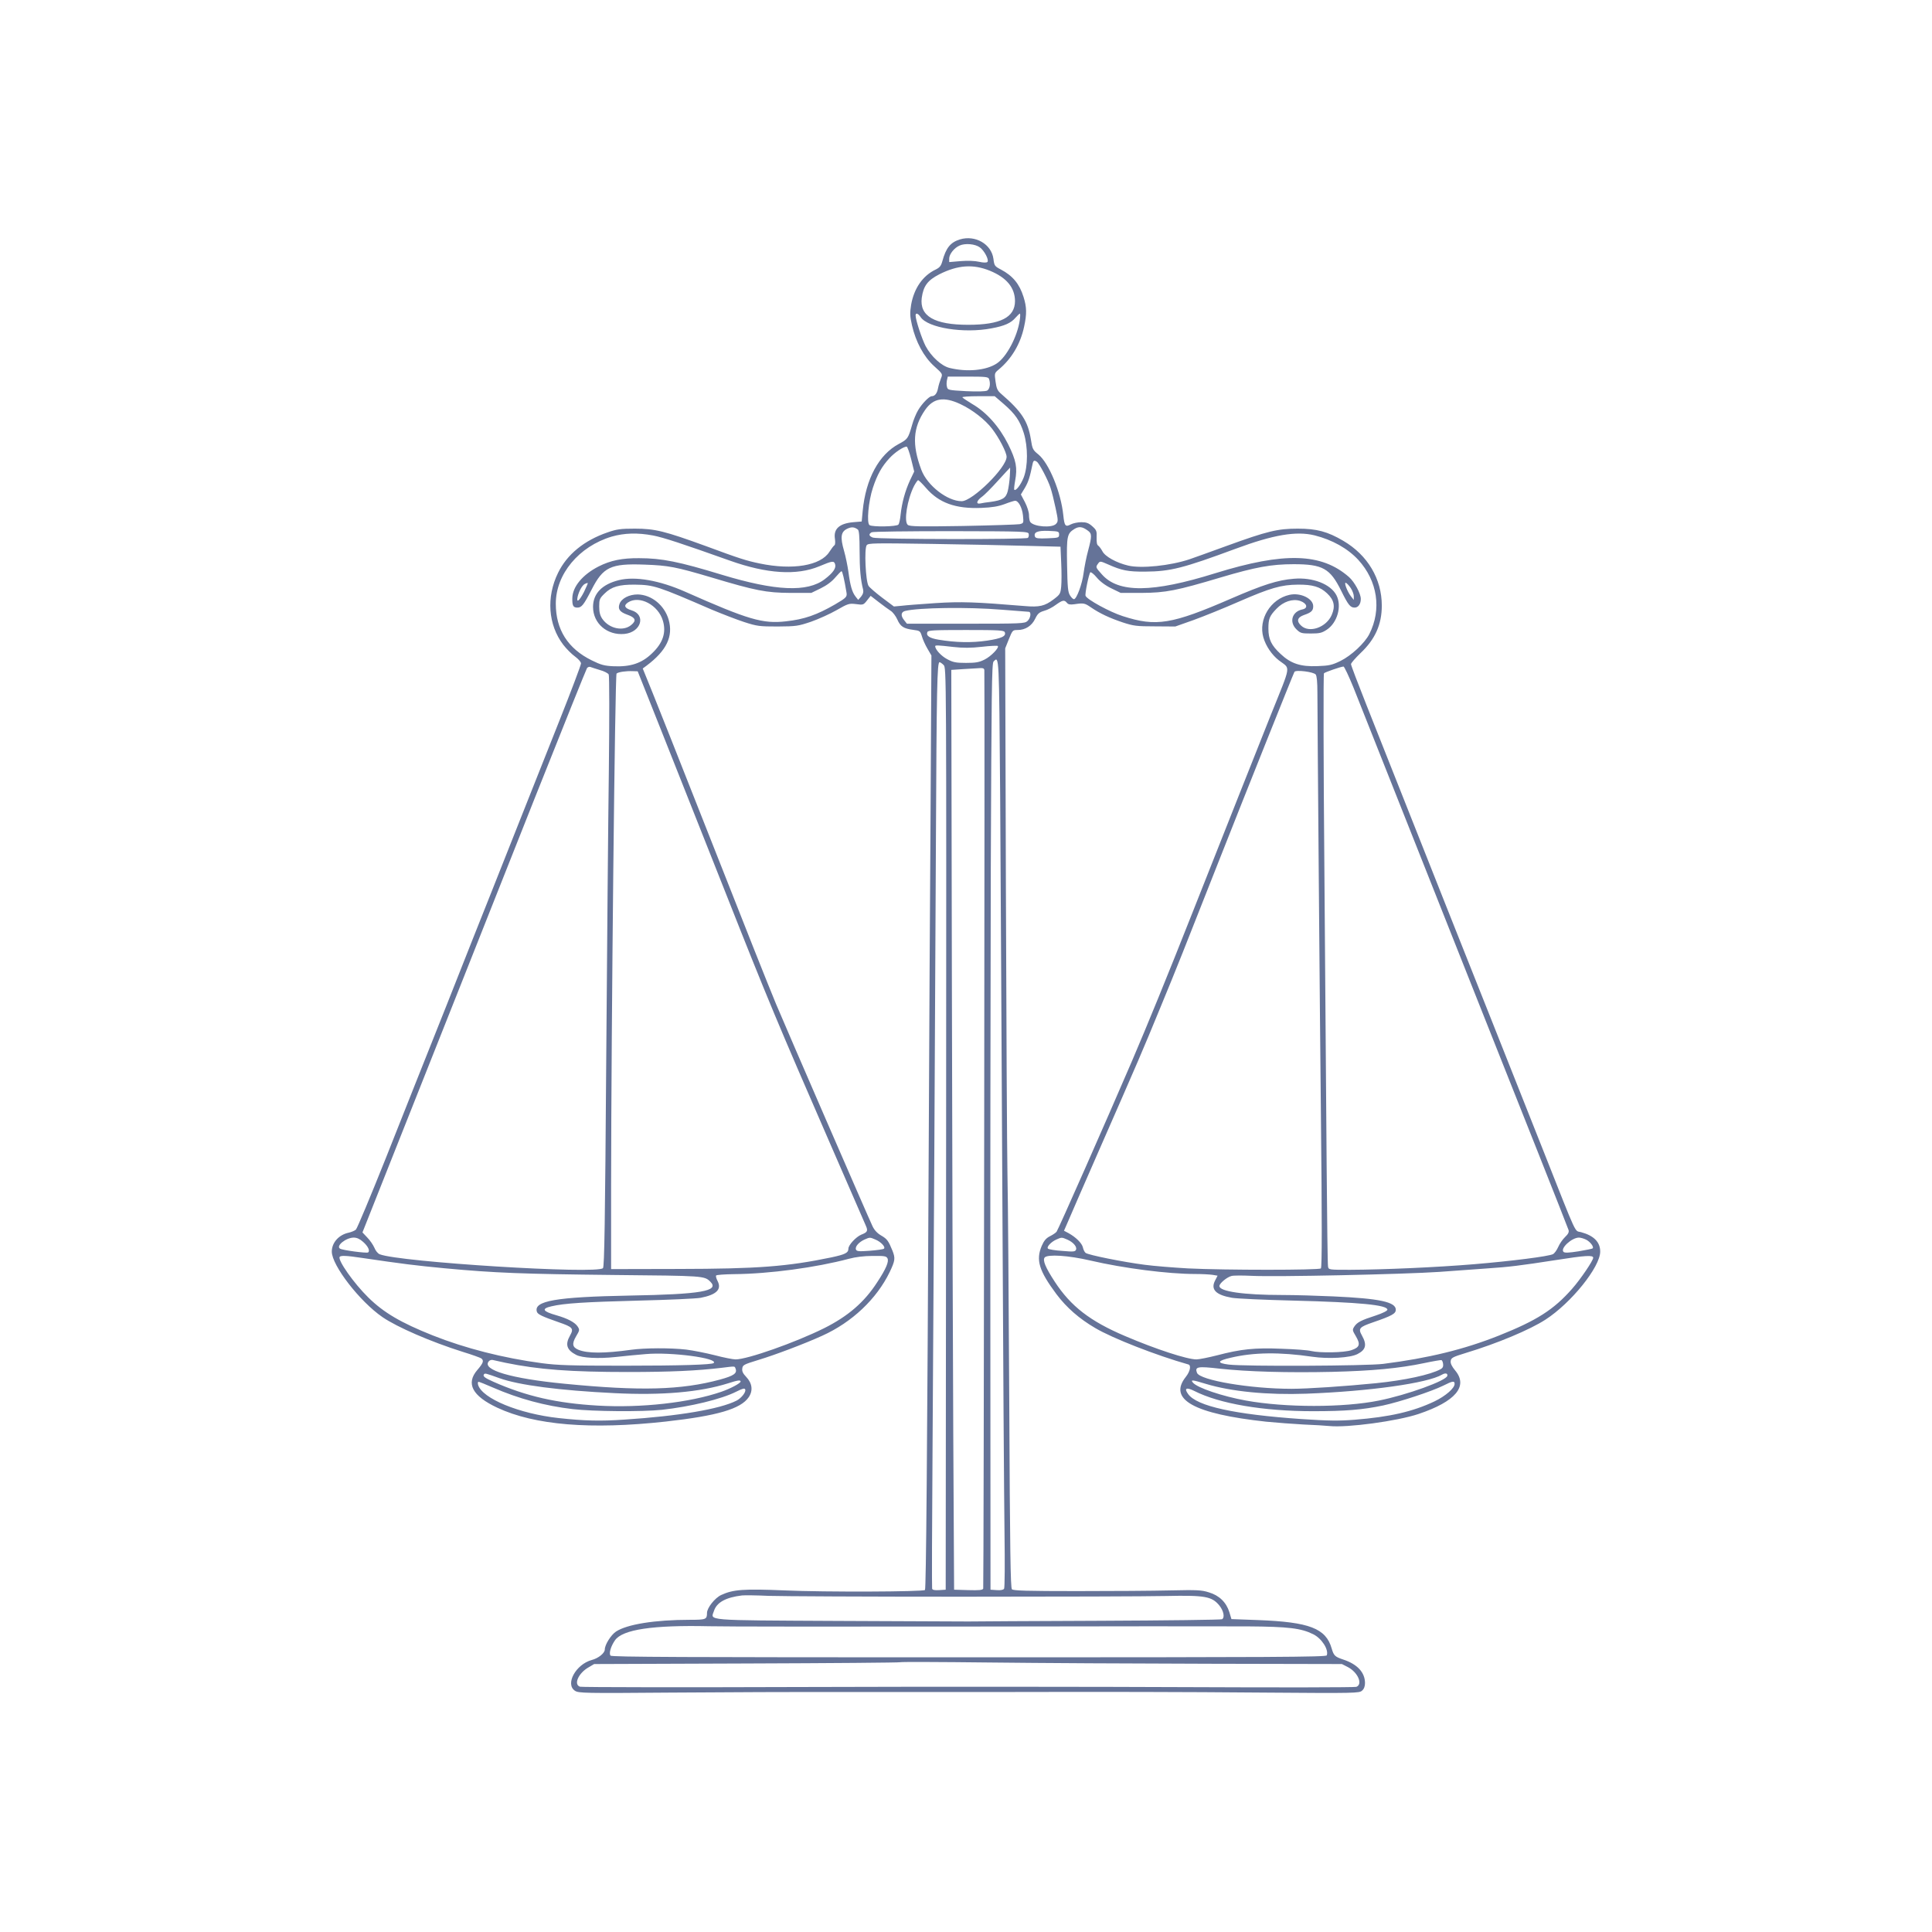 <?xml version="1.0" encoding="UTF-8"?> <svg xmlns="http://www.w3.org/2000/svg" width="1840" height="1840" viewBox="0 0 1840 1840" fill="none"><path d="M914.267 228C905.2 230.8 900.933 236 897.467 248.8C896.267 253.2 894.933 254.8 891.2 256.666C878.8 262.533 870.533 274.533 867.733 290.266C866.533 298 866.533 300.933 868.533 309.733C872.133 325.466 879.733 339.733 889.6 348.666C897.867 356.133 897.867 356.133 896.133 360.4C895.2 362.8 893.867 366.933 893.333 369.866C892.4 374.8 890.267 377.333 887.333 377.333C884.933 377.333 877.867 384.666 874.4 390.666C872.4 394 869.867 400.266 868.667 404.666C864.933 417.6 864.533 418.266 856 422.8C837.067 432.933 824.533 456 821.6 486.666L820.667 496.666L812.667 497.333C799.333 498.533 793.6 503.733 795.2 513.333C795.6 516.4 795.467 518.8 794.667 519.333C793.867 519.866 791.733 522.666 789.867 525.6C781.6 538.666 754.933 543.2 723.6 536.666C710.8 534 704.4 532 672.4 520.133C633.2 505.866 623.867 503.466 604.667 503.466C590.933 503.466 587.333 504 578.533 507.066C556.4 514.666 540 528 531.467 545.6C520.133 568.666 522 595.066 536.4 614C539.467 618 544.533 623.066 547.733 625.333C550.933 627.733 553.333 630.4 553.333 631.866C553.333 633.333 544.133 657.733 532.8 686.266C521.467 714.666 504.667 757.2 495.333 780.666C486 804.133 473.467 835.866 467.333 851.333C461.2 866.666 442.133 914.666 425.067 958C407.867 1001.2 381.867 1066.4 367.467 1102.93C352.933 1139.33 340.133 1170 338.933 1171.07C337.733 1172.13 334.533 1173.47 332 1174C322.667 1176 316 1183.47 316 1192C316 1205.07 342.533 1239.47 364.267 1254.4C378.267 1264 410.267 1277.87 440.667 1287.47C449.467 1290.13 457.467 1293.07 458.4 1293.73C461.067 1295.87 460.267 1298.13 454.667 1304.67C443.467 1317.6 449.733 1329.47 473.6 1340.67C509.2 1357.33 562.533 1361.73 634 1353.87C683.067 1348.4 705.467 1341.87 713.067 1330.67C717.333 1324.4 716.4 1317.33 710.667 1311.33C707.6 1308.13 706.533 1306 706.933 1303.33C707.333 1300 708.267 1299.47 722.667 1295.07C738.133 1290.4 766.4 1279.73 783.067 1272.13C811.467 1259.33 834.933 1237.07 847.333 1211.47C852.533 1200.53 852.8 1198.4 850 1191.2C846.133 1181.73 844.933 1180 839.2 1176.67C835.467 1174.53 832.667 1171.47 830.933 1167.73C826.533 1158.53 748.533 978.666 739.067 956.133C729.867 933.733 717.2 902 664.933 769.333C646.267 722 626.8 672.8 621.6 660L612.133 636.666L615.733 634C634.933 619.6 641.333 606 636.8 590.133C632.8 576.4 620.533 566.4 607.333 566.133C599.2 566.133 591.867 569.866 590 575.2C588.267 580.133 590.267 582.8 597.2 585.333C605.2 588.133 606.4 590.933 601.2 595.2C593.6 601.6 580.133 598.8 573.6 589.333C571.467 586.133 570.667 583.066 570.667 577.6C570.667 570.933 571.067 569.866 575.733 565.333C582.267 558.8 589.6 556.666 604.667 556.8C622.8 557.066 626 558.133 678 580.666C687.6 584.666 701.333 590 708.667 592.4C721.067 596.4 723.2 596.666 740.667 596.666C758.267 596.533 760.133 596.266 772.4 592.133C779.6 589.6 790.533 584.666 796.8 581.066C807.733 574.8 808.667 574.533 815.333 575.333C822 576.266 822.4 576.133 825.733 571.866L829.2 567.466L836.933 573.466C841.2 576.8 846.267 580.4 848.267 581.733C850.267 582.933 853.067 586.666 854.533 589.866C857.467 596.666 860.533 598.666 869.733 599.866C876.133 600.666 876.4 600.933 878 606C878.8 608.933 881.2 614.266 883.333 617.866L887.067 624.266L886.267 770.533C885.733 850.933 884.933 992.533 884.533 1085.33C883.067 1389.2 882 1513.07 880.933 1514.27C879.067 1516 786.133 1516.4 747.2 1514.67C708.267 1513.07 698.267 1513.73 686.8 1519.07C680.8 1521.87 673.333 1531.33 673.333 1536.13C673.333 1542.27 672.4 1542.67 657.2 1542.67C623.733 1542.67 597.2 1546.93 586.667 1553.87C581.867 1557.07 576 1566.4 576 1570.93C576 1574.4 569.867 1579.33 563.6 1580.93C548.4 1585.07 538 1604 547.6 1610.27C551.067 1612.53 556.533 1612.67 638 1612C685.6 1611.6 762.533 1611.33 808.667 1611.47C854.933 1611.47 912.533 1611.47 936.667 1611.47C1060.53 1611.2 1123.33 1611.33 1204.8 1612C1291.47 1612.67 1294.53 1612.53 1297.2 1610.13C1299.07 1608.53 1300 1606 1300 1602.93C1300 1592.8 1292.67 1584.93 1279.33 1580.53C1271.33 1577.87 1270.27 1576.8 1268.27 1570C1262.8 1550.8 1247.07 1544.8 1198.27 1542.93L1172.8 1542L1170.8 1535.33C1167.87 1526 1161.2 1519.47 1151.33 1516.53C1144.27 1514.27 1140 1514.13 1114.67 1514.67C1098.93 1515.07 1058.93 1515.33 1025.73 1515.33C978.133 1515.33 965.067 1514.93 963.733 1513.6C962.4 1512.27 961.867 1477.47 961.2 1334.93C960.667 1237.6 960 1139.73 959.467 1117.33C959.067 1094.93 958.4 973.333 958 847.066L957.333 617.466L960.8 608.8C964.267 600.266 964.4 600 969.2 600C976.533 600 982.667 596 985.867 589.333C988.267 584.4 989.6 583.2 994.4 581.733C997.6 580.933 1002.67 578.266 1005.6 576C1012 571.466 1013.6 571.066 1016.13 574.133C1017.47 575.733 1019.2 576 1023.2 575.466C1032.13 574.133 1033.07 574.4 1038.93 578.4C1047.47 584.266 1056.67 588.533 1069.33 592.8C1079.6 596.133 1082.53 596.533 1100 596.533L1119.33 596.666L1136.67 590.533C1146.27 587.066 1165.73 579.2 1180 572.933C1210 559.866 1220.27 556.933 1236 556.8C1250.13 556.666 1257.2 558.8 1263.87 565.066C1270.67 571.466 1271.87 577.466 1268.27 585.733C1263.07 597.6 1246.93 603.2 1239.2 595.866C1234.53 591.6 1235.47 588 1241.87 585.733C1248.93 583.333 1250.67 581.6 1250.67 577.333C1250.67 570 1238.4 564.133 1228 566.533C1210 570.533 1198.27 589.866 1203.2 607.066C1205.6 615.333 1211.2 623.6 1218 628.933C1229.2 637.6 1230.27 631.2 1210.13 681.333C1192.53 725.6 1171.07 779.6 1136.4 867.333C1111.47 930.533 1092.4 977.066 1078 1010.67C1052.93 1069.07 1007.73 1171.33 1006.27 1173.07C1005.47 1174.13 1002.67 1176 1000 1177.33C996.267 1179.2 994.267 1181.6 992.133 1186.53C986.4 1200 989.467 1210.13 1006.13 1232.53C1015.87 1245.47 1028 1256 1043.07 1264.8C1059.47 1274.53 1101.47 1290.93 1131.73 1299.47C1134.67 1300.27 1133.47 1306.13 1129.33 1311.33C1112.27 1332.8 1137.07 1346.53 1206 1354C1215.6 1354.93 1231.47 1356.13 1241.33 1356.67C1251.2 1357.07 1262.4 1357.73 1266.13 1358.13C1283.2 1359.87 1330.53 1353.47 1350.93 1346.67C1386.27 1334.8 1398.53 1320.27 1385.87 1305.2C1382.67 1301.33 1381.33 1298.53 1381.6 1296.27C1382 1293.2 1383.33 1292.4 1396 1288.53C1426 1279.47 1457.07 1266.4 1471.87 1256.8C1496.4 1240.93 1524 1206.67 1524 1192C1524 1182.93 1518 1176.8 1505.73 1173.47C1499.33 1171.73 1502.93 1179.6 1470.93 1098.67C1459.07 1068.93 1437.2 1013.73 1422.27 976C1407.2 938.266 1386.8 886.666 1376.67 861.333C1341.2 771.866 1315.47 706.933 1301.2 670.933C1293.2 650.8 1286.67 633.6 1286.67 632.533C1286.67 631.466 1290.8 626.8 1295.73 622C1309.6 608.933 1316 594.8 1316 576.8C1316 551.333 1302.53 528.666 1279.33 515.066C1264.4 506.266 1254 503.466 1236 503.466C1216.93 503.466 1207.2 505.733 1168 520C1152.27 525.733 1136.4 531.466 1132.8 532.666C1114.4 538.8 1086.93 541.6 1074.53 538.666C1063.2 536 1052.4 530 1049.87 524.933C1048.67 522.666 1046.8 520.266 1045.87 519.6C1044.67 518.933 1044.27 516.266 1044.4 511.866C1044.67 505.733 1044.27 504.8 1040.27 501.2C1036.8 498.133 1034.67 497.333 1029.87 497.333C1026.53 497.333 1022 498.266 1019.73 499.466C1014.67 502.133 1013.73 500.933 1012.67 490.666C1010.4 468.666 999.067 441.2 988.933 432.8C983.6 428.533 983.2 427.6 981.733 418.133C978.933 401.066 972.933 391.866 953.6 375.2C949.867 372 949.067 370 948.133 363.333C947.067 355.6 947.067 355.333 951.067 352C963.467 341.733 971.867 327.466 975.333 311.2C978 298.933 977.867 292.533 974.8 282.8C970.933 270.4 964.533 262.666 953.2 256.666C947.333 253.6 946.933 253.066 946.133 246.533C944.267 232.533 928.933 223.6 914.267 228ZM933.2 235.6C937.6 238.8 942.133 247.733 940.4 249.466C939.6 250.266 936.667 250.266 932.533 249.333C928.533 248.4 921.733 248.133 915.067 248.666L904 249.6V246.266C904 242.133 908.667 236.133 913.867 233.866C919.2 231.466 928.667 232.266 933.2 235.6ZM942.8 257.866C958.667 264.4 966.533 273.866 966.667 286.666C966.667 302.266 952.8 309.333 922.133 309.333C889.867 309.333 875.6 301.066 877.867 283.6C879.467 272.266 883.467 266.933 894.667 261.2C912.133 252.4 926.8 251.333 942.8 257.866ZM876.8 302C883.6 312.266 918 317.866 944.533 312.666C956.8 310.4 962.933 307.6 967.2 302.533C969.067 300.4 970.933 298.666 971.333 298.666C971.733 298.666 971.733 301.466 971.2 304.933C968.933 320.533 958.667 340 949.333 346.133C939.333 352.8 921.067 354.533 904.267 350.4C896.667 348.533 886.933 339.6 881.6 329.733C878 322.8 872 304.666 872 300.4C872 297.6 874.4 298.4 876.8 302ZM941.867 360.8C943.6 365.2 942.667 370.533 940.133 372C938.4 372.8 931.333 373.066 920 372.533C903.2 371.6 902.533 371.466 901.867 368.4C901.333 366.8 901.467 363.866 901.867 362L902.667 358.666H921.867C938.133 358.666 941.2 358.933 941.867 360.8ZM956 384.8C966.933 394.266 971.333 400.666 975.067 412.533C979.067 425.6 979.067 444.133 974.933 454.8C972.133 461.866 967.467 467.866 966 466.4C965.6 466.133 966 462.266 966.8 457.866C969.067 445.466 967.867 438.666 960.133 423.066C951.733 406.4 939.6 392.666 926 384.8C921.2 381.866 916.933 379.066 916.533 378.4C916.133 377.866 922.933 377.333 931.6 377.333H947.333L956 384.8ZM914.8 384.933C926.133 390.266 938.133 399.6 944.8 408.266C951.467 416.933 958.667 430.8 958.667 435.066C958.667 445.333 926.133 477.333 915.867 477.333C902.267 477.333 883.067 462.4 877.467 447.466C868.4 423.333 869.467 407.2 881.067 390.4C888.933 379.066 898.933 377.466 914.8 384.933ZM867.733 437.2L870.667 449.066L866.667 457.466C862 467.6 858.933 478.933 857.733 490C857.333 494.4 856.4 498.8 855.6 499.6C854.133 501.6 831.067 502 828.133 500.133C825.2 498.266 827.067 477.333 831.333 464.533C835.467 452 839.867 444.133 847.2 436.266C852.133 430.933 860.133 425.466 863.467 425.333C864.133 425.333 866.133 430.666 867.733 437.2ZM987.467 439.733C989.733 441.2 998.133 457.066 1000.53 464.666C1001.73 468.266 1003.87 476.933 1005.33 483.866C1007.87 495.6 1007.87 496.666 1005.73 498.933C1002 503.066 984.133 501.733 981.067 496.933C980.533 496 980 493.2 980 490.533C980 487.733 978.267 482.4 976.133 478.266L972.267 470.933L976.133 464.533C979.467 458.8 980.8 454.533 983.467 441.6C984.133 438.533 985.067 438.133 987.467 439.733ZM961.733 453.6C961.467 458.266 960.533 464.666 959.733 467.866C958 474.4 954.8 476.4 943.333 478C939.733 478.4 935.333 479.066 933.733 479.466C929.2 480.4 930 476.933 935.067 473.2C937.6 471.466 944.533 464.4 950.667 457.6C956.8 450.933 961.867 445.333 962 445.333C962.133 445.333 962 449.066 961.733 453.6ZM881.867 464.666C894.133 478.933 910 484.666 934.4 483.733C944.933 483.333 950.8 482.266 956.667 480.133C961.067 478.4 965.467 477.066 966.533 476.933C969.733 476.533 973.467 483.2 974.267 490.933C974.933 498.133 974.933 498.266 971.2 499.2C969.067 499.6 944.667 500.4 917.067 500.933C875.467 501.6 866.4 501.466 864.533 499.866C860.667 496.666 864 475.733 870.533 462.8C872.133 459.866 873.867 457.333 874.4 457.333C875.067 457.333 878.4 460.666 881.867 464.666ZM817.067 504.4C818.133 505.333 818.667 511.066 818.667 524.533C818.667 541.6 819.6 552.133 822 561.466C822.533 563.866 822 565.733 820.133 568.133L817.333 571.333L814.8 568.133C811.467 563.866 809.733 557.6 808 544.533C807.2 538.8 805.333 529.733 803.867 524.666C800.133 511.733 800.8 506.666 806.533 503.733C810.8 501.6 813.6 501.733 817.067 504.4ZM1036 505.333C1040 508.133 1040 510.533 1036.27 524.533C1034.67 530.266 1032.8 539.866 1032 545.733C1030.67 556.266 1025.33 570.666 1022.8 570.666C1022 570.666 1020.27 569.066 1019.07 567.066C1017.07 564 1016.67 559.6 1016.27 538.133C1015.73 510.4 1016.27 508.133 1023.33 503.733C1027.6 501.2 1030.8 501.466 1036 505.333ZM979.733 508.533C980 509.866 979.733 511.466 978.933 512.266C977.333 513.866 835.867 513.733 831.333 512C827.467 510.533 827.067 508.666 830.133 506.933C831.2 506.266 865.333 505.866 905.733 505.866C976.267 506 979.333 506.133 979.733 508.533ZM1008.67 509.066C1008.67 512.133 1008.13 512.266 997.6 512.666C988.933 513.066 986.4 512.666 985.733 511.2C984.133 506.933 988 505.2 998.533 505.6C1008.13 506 1008.67 506.133 1008.67 509.066ZM622 510C631.733 511.866 649.6 517.733 694.933 533.866C730.4 546.533 758.8 548.266 780.267 539.333C792.667 534.133 794.267 533.866 795.333 537.333C796.533 541.066 793.333 545.6 785.467 551.6C768.933 564.266 738.8 562.933 687.333 547.333C646.667 534.933 630.267 531.6 608.667 531.6C592.533 531.466 581.467 533.733 570.133 539.466C554.933 547.2 545.2 558.8 545.067 569.733C544.933 576.8 545.867 578.666 549.867 578.666C553.867 578.666 555.867 576.266 563.333 561.733C574.4 540 581.467 536.533 613.867 537.733C636.667 538.533 643.6 539.866 677.733 550C719.6 562.533 729.733 564.533 752.667 564.666H772.667L781.733 560.266C787.467 557.466 792.4 553.733 795.6 549.866C798.4 546.666 800.933 544 801.467 544C802.267 544 804.133 551.866 806.133 564C806.933 568.4 806.267 569.2 795.333 575.6C778 585.6 766 589.866 748.533 591.733C726.533 594.266 712.8 590.266 652.667 563.6C628 552.666 604.8 548.666 589.333 552.533C573.333 556.533 564.8 565.333 564.8 578C564.8 593.733 578.267 605.333 594.8 603.733C610.667 602.133 615.6 585.466 601.333 581.2C594.8 579.2 593.733 576.666 598.133 573.733C608.933 566.666 626.933 576.133 631.333 591.2C634.667 602.4 631.333 612.4 621.067 622.133C611.2 631.733 600.533 635.2 584.4 634.533C575.467 634.133 572.267 633.2 563.6 628.933C540.8 617.733 529.333 599.6 529.333 574.933C529.333 546.8 551.333 520.4 582.533 511.066C594.667 507.6 607.2 507.2 622 510ZM1252 509.866C1268.93 514.133 1283.6 522.4 1293.6 533.2C1312 553.333 1316 580.4 1304.13 603.866C1299.73 612.533 1286.93 624.4 1276.67 629.466C1268.67 633.333 1266 634 1254.8 634.4C1238.67 635.066 1229.33 632 1219.6 622.8C1210.8 614.666 1208 608.8 1208 598.666C1208 589.333 1209.07 586.666 1215.73 579.733C1222.27 572.933 1231.07 570 1238.13 572.266C1244.8 574.533 1246.13 579.2 1240.4 580.4C1230.53 582.4 1227.47 592.4 1234.8 599.466C1238.53 603.066 1239.6 603.333 1248.53 603.333C1256.8 603.333 1258.93 602.8 1263.6 599.733C1273.73 593.066 1278.13 577.2 1272.8 566.933C1267.33 556.266 1250.13 549.6 1232.13 551.2C1216.93 552.4 1202.8 556.933 1172.67 570C1115.87 594.666 1101.07 597.066 1069.33 586.8C1057.07 582.933 1035.2 570.933 1033.87 567.466C1033.07 565.6 1037.07 546.4 1038.4 545.066C1038.93 544.533 1041.73 546.666 1044.4 549.866C1047.6 553.733 1052.53 557.466 1058.27 560.266L1067.33 564.666H1087.33C1110.27 564.533 1120.4 562.533 1162.4 550C1195.6 540.133 1210.8 537.333 1232 537.333C1259.73 537.333 1266.8 541.333 1277.33 562.666C1284 576.133 1286 578.666 1290.13 578.666C1293.6 578.666 1296 575.2 1296 570.4C1296 565.2 1290 554.266 1284.8 549.6C1258.53 526.533 1223.07 525.6 1157.6 545.866C1097.47 564.666 1065.07 564.933 1049.33 546.933C1043.33 540.266 1043.33 540.133 1045.87 536.666C1047.6 534.266 1047.87 534.266 1055.47 537.6C1068.27 543.333 1074.4 544.533 1090.67 544.4C1114.67 544.266 1126.93 541.066 1176.67 522.666C1212.93 509.2 1234.53 505.6 1252 509.866ZM978.667 519.866L1010 520.666L1010.67 536C1011.07 544.4 1011.07 554.533 1010.67 558.533C1010 565.466 1009.6 566.133 1003.47 570.8C995.067 577.2 989.867 578.4 976 577.2C929.2 573.333 915.333 572.8 890.8 574.4C877.2 575.333 862.667 576.4 858.667 576.933L851.333 577.6L840.133 569.2C834.133 564.666 828.267 559.6 827.2 558C824.4 553.733 822.933 522.266 825.467 519.2C827.067 517.2 832.533 517.2 887.333 518C920.267 518.533 961.467 519.333 978.667 519.866ZM556.133 563.866C551.733 572.4 548.667 574.8 550.133 568.266C551.467 562.8 554.4 557.6 556.933 556.133C558.267 555.466 559.467 555.066 559.733 555.333C560 555.6 558.267 559.333 556.133 563.866ZM1286.4 560C1288 562.4 1289.33 566 1289.33 567.866V571.333L1286.67 568C1283.07 563.333 1279.73 554.4 1281.73 555.066C1282.67 555.333 1284.67 557.466 1286.4 560ZM954 580.666C967.2 581.733 978.8 582.666 979.733 582.666C982.4 582.666 981.6 588.666 978.533 591.466C975.867 593.866 972.933 594 919.733 594H863.733L861.2 590.8C857.6 586.4 858 582.933 862 581.866C874.8 578.666 922 578 954 580.666ZM956.933 602.133C958.4 605.866 954.133 608 940 610.133C925.467 612.266 910.4 612 893.733 609.2C885.067 607.733 881.867 605.466 883.2 602C883.867 600.266 889.067 600 920 600C951.6 600 956.133 600.266 956.933 602.133ZM907.733 616.133C917.333 617.2 924.4 617.2 935.067 616C943.067 615.066 949.867 614.8 950.267 615.2C951.867 616.8 943.733 625.2 937.733 628.133C932.533 630.8 929.2 631.333 920 631.333C910.4 631.333 907.6 630.8 902 627.733C896.4 624.8 890.667 618.533 890.667 615.466C890.667 614.4 892.8 614.4 907.733 616.133ZM952.533 757.6C952.933 828.933 954 1004.27 954.667 1147.33C955.333 1290.27 956.267 1430.67 956.667 1459.33C957.067 1488.8 956.933 1512.13 956.267 1513.07C955.467 1514.27 952.933 1514.67 949.2 1514.4L943.333 1514L943.2 1271.33C943.067 1137.87 943.333 939.333 943.6 830.266C944.267 658.933 944.533 631.6 946.267 630C951.6 624.533 951.467 622.533 952.533 757.6ZM898.667 633.333C901.333 636 901.333 637.466 901.067 1075.07L900.667 1514L894.533 1514.4C890.267 1514.67 888.133 1514.27 887.733 1513.07C887.467 1512.13 887.6 1452.53 888.133 1380.67C889.2 1220.93 890.4 1005.47 891.333 804C892 654.4 892.533 630.666 894.8 630.666C895.467 630.666 897.2 631.866 898.667 633.333ZM571.333 638.133C575.333 639.2 579.2 641.2 579.733 642.4C580.4 643.6 580.4 684.266 579.867 732.666C579.2 781.066 578.133 907.333 577.333 1013.2C576.267 1163.2 575.6 1206.13 574.267 1207.73C569.333 1213.73 380.267 1202 361.6 1194.53C359.867 1193.87 357.6 1191.07 356.533 1188.27C355.333 1185.6 352.4 1181.2 349.733 1178.53L345.2 1173.73L371.867 1106.53C419.6 986.266 460.133 884.266 509.333 760C536 692.933 558.4 637.2 559.067 636.266C559.867 635.333 561.2 634.8 562.267 635.2C563.333 635.6 567.333 636.933 571.333 638.133ZM1289.07 654.933C1302.53 688.8 1351.73 812.8 1359.33 832C1363.2 841.866 1377.07 876.666 1390 909.333C1402.93 942 1418.67 981.6 1424.93 997.333C1431.2 1013.07 1449.07 1058.13 1464.67 1097.33C1480.27 1136.53 1493.33 1169.87 1493.87 1171.47C1494.4 1173.47 1493.6 1175.2 1490.53 1178.13C1488.27 1180.27 1485.33 1184.53 1484 1187.6C1482.67 1190.67 1480.4 1193.73 1479.07 1194.4C1475.2 1196.53 1439.2 1201.07 1404 1204C1368.8 1206.93 1318.27 1209.2 1285.73 1209.33C1265.73 1209.33 1265.33 1209.33 1264.8 1206.27C1264.4 1204.67 1263.87 1161.33 1263.47 1110C1263.07 1058.67 1262.13 932.4 1261.33 829.466C1260.4 724.666 1260.27 641.866 1260.93 641.2C1262 640.133 1276.53 635.066 1279.47 634.8C1280.27 634.666 1284.53 643.866 1289.07 654.933ZM937.467 638.266C938 646.533 936.933 1511.47 936.4 1512.93C935.867 1514.4 932.533 1514.67 922.133 1514.4L908.667 1514L907.867 1364.67C907.467 1282.53 906.8 1085.47 906.533 926.666L906 638L918 637.2C924.667 636.8 931.6 636.4 933.733 636.266C936.267 636.133 937.333 636.666 937.467 638.266ZM630.133 696.666C642.667 728.133 669.867 796.933 690.667 849.333C731.2 952 741.2 975.733 790.667 1089.33C808.4 1130 823.733 1165.2 824.667 1167.47C826.8 1172.27 826.133 1173.6 820.267 1175.87C815.2 1178 808 1185.73 808 1189.2C808 1193.2 804.933 1194.67 792 1197.47C749.6 1206.27 721.867 1208.4 646 1208.53L582 1208.67V1130C582.133 976.533 585.733 642.666 587.2 641.466C588.933 640 596.133 638.933 602.667 639.2L607.333 639.333L630.133 696.666ZM1253.07 642.4C1254.13 643.866 1254.67 649.6 1254.67 659.866C1254.67 682.266 1257.07 976 1258 1060.67C1259.07 1163.07 1259.07 1206.4 1258 1208C1256.93 1209.73 1165.87 1209.73 1131.33 1208C1117.47 1207.2 1098.8 1205.73 1090 1204.53C1070.27 1202 1036.13 1195.2 1033.87 1193.2C1032.93 1192.4 1031.73 1190.13 1031.33 1188C1030.4 1184 1024.67 1178.27 1017.6 1174.4L1013.33 1172.13L1017.87 1161.73C1020.27 1156 1032.67 1127.6 1045.33 1098.67C1085.73 1006.53 1087.87 1001.47 1104.93 960C1121.07 920.933 1126.8 906.4 1162.4 816C1185.73 756.8 1231.87 641.333 1232.8 639.866C1234.13 637.733 1251.07 639.866 1253.07 642.4ZM345.733 1182.67C350.533 1186.8 352.667 1191.47 350.533 1192.8C349.067 1193.73 326 1190.67 323.867 1189.2C319.6 1186.67 329.467 1178.67 336.933 1178.67C339.867 1178.67 342.8 1180 345.733 1182.67ZM833.733 1180.53C838.933 1182.67 843.6 1187.6 841.867 1189.2C841.2 1189.87 835.067 1190.67 828.267 1191.2C817.733 1192 815.867 1191.73 815.2 1190C814.133 1187.33 818 1182.93 823.333 1180.53C828.4 1178.27 828.533 1178.27 833.733 1180.53ZM1016.4 1180.53C1022 1182.93 1025.87 1187.33 1024.8 1190.13C1024 1192.13 1022.4 1192.27 1011.6 1191.33C1004.93 1190.93 998.8 1189.87 998.133 1189.2C996.4 1187.73 1000.93 1182.8 1006 1180.53C1011.07 1178.27 1011.2 1178.27 1016.4 1180.53ZM1510.67 1180.67C1514.53 1182.67 1518.27 1187.6 1516.8 1188.93C1516.53 1189.33 1510.4 1190.53 1503.33 1191.73C1494 1193.2 1490.13 1193.33 1489.07 1192.27C1485.73 1188.93 1496.93 1178.67 1503.73 1178.67C1505.47 1178.67 1508.53 1179.6 1510.67 1180.67ZM344.667 1198C383.467 1203.73 396.533 1205.33 423.333 1207.87C471.733 1212.4 498 1213.33 584.667 1214.27C670.8 1215.07 670.8 1215.07 676.533 1220.67C685.467 1229.6 667.6 1232.67 600 1233.87C529.2 1235.2 508 1238.93 511.333 1249.33C512.133 1251.73 516.133 1253.73 532.267 1259.33C545.467 1263.87 546.667 1265.2 542.933 1271.87C538 1280.53 539.733 1285.73 548.8 1290.4C554.533 1293.33 570 1294.13 586.133 1292.4C594.933 1291.47 607.867 1290.13 615.067 1289.6C638.933 1287.47 684.267 1293.47 679.733 1298.13C678 1299.73 648 1300.67 594 1300.67C543.867 1300.67 531.067 1300.27 516 1298.27C479.067 1293.33 443.2 1284.13 412.267 1271.87C381.467 1259.6 365.333 1250 350.8 1235.73C336.933 1222.13 321.6 1200.27 323.467 1197.07C324.4 1195.6 329.6 1195.73 344.667 1198ZM845.2 1198.4C846.8 1201.33 843.867 1208.4 835.6 1220.93C823.2 1240.27 807.6 1253.6 784.667 1265.07C757.2 1278.67 711.867 1294.67 700.533 1294.67C698.133 1294.67 689.2 1292.93 680.667 1290.67C672.133 1288.53 660 1286.13 653.6 1285.33C638.667 1283.6 614.133 1283.73 601.333 1285.47C575.333 1289.07 559.6 1289.07 550.8 1285.47C545.067 1283.07 544.533 1279.73 548.667 1272.67C552.133 1266.93 552.133 1266.4 550.133 1263.33C547.467 1259.33 540.667 1255.73 530 1252.67C516.8 1248.93 515.333 1246.4 525.067 1244.13C537.333 1241.2 557.2 1240 608 1238.67C636.267 1238 662.933 1236.8 667.333 1236C682.4 1233.07 687.467 1228 683.467 1220.13C682.267 1217.87 681.6 1215.47 682 1214.8C682.267 1214.13 690 1213.6 698.933 1213.47C732.8 1213.2 777.067 1207.2 808.667 1198.8C814.533 1197.2 822.8 1196.13 830.933 1196.13C842.133 1196 844.133 1196.27 845.2 1198.4ZM1038.53 1200.53C1070.13 1207.87 1112.27 1213.33 1138.53 1213.33C1144.8 1213.33 1152.13 1213.73 1154.8 1214.13L1159.6 1214.93L1157.2 1219.6C1152.8 1228.13 1158 1233.33 1173.33 1236C1178.13 1236.8 1204.53 1238 1232 1238.67C1294.8 1240.27 1321.33 1242.8 1321.33 1247.33C1321.33 1248.4 1316.8 1250.67 1310.4 1252.8C1296.27 1257.33 1292.53 1259.33 1289.87 1263.33C1287.87 1266.4 1287.87 1266.93 1291.33 1272.67C1295.87 1280.4 1294.93 1283.2 1287.07 1285.87C1280 1288.27 1257.2 1288.67 1248.67 1286.67C1245.73 1285.87 1233.2 1284.93 1220.67 1284.53C1194.8 1283.47 1182 1284.8 1159.07 1290.8C1150.67 1292.93 1141.87 1294.67 1139.47 1294.67C1130.53 1294.67 1100.8 1284.93 1071.73 1272.53C1038.13 1258.27 1019.87 1244.13 1004.53 1220.67C995.733 1207.2 992.8 1200.27 994.933 1197.6C997.733 1194.4 1017.47 1195.6 1038.53 1200.53ZM1517.33 1197.87C1517.33 1200.53 1505.33 1218.27 1497.2 1227.47C1479.73 1247.33 1463.6 1257.6 1427.47 1272C1394.27 1285.2 1360.4 1293.47 1317.33 1298.93C1301.33 1300.93 1185.6 1301.47 1170.27 1299.6C1158.53 1298.13 1159.2 1296 1172.13 1293.07C1194 1287.87 1218.93 1287.6 1249.73 1292.13C1265.07 1294.4 1285.87 1293.2 1292.8 1289.6C1300.93 1285.47 1302 1280.67 1297.07 1271.87C1293.33 1265.2 1294.53 1263.87 1307.73 1259.33C1325.87 1253.07 1329.33 1251.07 1329.33 1247.33C1329.33 1240 1314 1236.67 1270 1234.67C1255.33 1234 1233.33 1233.33 1221.2 1233.33C1184.67 1233.33 1161.33 1230 1161.33 1224.8C1161.33 1222.27 1168.53 1216.27 1172.93 1215.2C1174.8 1214.67 1183.33 1214.67 1191.87 1215.07C1214.67 1216.27 1337.47 1213.6 1370.67 1211.33C1386.4 1210.13 1407.2 1208.67 1416.67 1208C1436.93 1206.67 1447.87 1205.33 1481.33 1200.13C1510 1195.6 1517.33 1195.2 1517.33 1197.87ZM481.333 1297.87C513.067 1304.4 543.467 1306.67 598 1306.67C638.667 1306.67 664 1305.47 687.333 1302.67C700.533 1301.07 699.6 1300.93 700.533 1303.47C702.267 1307.87 698.933 1310.27 685.733 1313.87C648.8 1323.87 609.867 1324.93 537.867 1317.87C486.667 1312.93 458.667 1304.67 465.467 1296.53C466.267 1295.47 468 1294.93 469.2 1295.2C470.4 1295.47 475.867 1296.67 481.333 1297.87ZM1374.4 1299.07C1374.67 1301.47 1374 1302.93 1372 1304C1362.13 1309.33 1338 1314.53 1310.53 1317.33C1281.07 1320.27 1245.33 1322.67 1230 1322.67C1190.67 1322.67 1142.8 1314.53 1140 1307.47C1137.73 1301.6 1140.53 1301.07 1161.47 1303.47C1188.13 1306.4 1226.27 1307.47 1268.67 1306.53C1306.8 1305.6 1332.67 1303.2 1356.67 1298.13C1364.8 1296.4 1372 1295.2 1372.67 1295.33C1373.47 1295.47 1374.13 1297.07 1374.4 1299.07ZM475.6 1312.53C494.133 1319.2 532.933 1324.27 585.2 1326.8C630.533 1329.07 666.667 1325.87 693.333 1317.47C702.8 1314.4 705.333 1314.13 705.333 1315.73C705.333 1317.33 695.867 1322.4 687.067 1325.47C656.933 1335.87 610.667 1341.07 569.333 1338.67C530.4 1336.4 501.333 1329.87 470 1316C461.867 1312.4 459.733 1310.8 460.8 1309.07C461.733 1307.6 462.267 1307.73 475.6 1312.53ZM1378.4 1310.27C1377.6 1314.93 1339.87 1328.53 1313.2 1333.87C1279.6 1340.67 1224.27 1340.67 1186.67 1333.87C1163.87 1329.73 1140.27 1321.73 1136.13 1316.8C1133.6 1313.87 1135.47 1314 1148.53 1318C1172.8 1325.33 1207.2 1328.67 1244 1327.33C1304.27 1325.07 1359.47 1317.33 1373.33 1309.2C1376.53 1307.33 1378.93 1307.87 1378.4 1310.27ZM1385.33 1318C1385.33 1322.13 1376.67 1329.6 1366.13 1334.67C1345.6 1344.4 1323.6 1349.47 1290.13 1352.13C1274.8 1353.33 1265.47 1353.2 1239.33 1351.47C1175.6 1347.07 1139.87 1339.2 1131.6 1327.73C1127.47 1322.13 1129.87 1320.93 1137.33 1324.67C1161.47 1336.93 1203.07 1344 1250.4 1344C1281.2 1344 1297.6 1342.67 1317.33 1338.53C1333.33 1335.07 1363.33 1325.2 1374.67 1319.6C1383.6 1315.07 1385.33 1314.93 1385.33 1318ZM469.467 1321.47C494 1332.13 519.067 1338.93 545.333 1342C564.667 1344.27 611.333 1344.67 630.4 1342.67C657.333 1339.73 687.2 1332.53 701.333 1325.33C707.467 1322.27 709.2 1321.87 709.733 1323.33C710.667 1325.73 706.133 1331.47 701.6 1333.87C685.733 1342 646.133 1348.67 594.667 1352C571.6 1353.6 556.533 1353.2 532 1350.53C494.4 1346.4 459.333 1332 455.333 1318.93C454.933 1317.33 455.067 1316 455.733 1316C456.4 1316 462.533 1318.4 469.467 1321.47ZM916 1520.67C1005.87 1520.67 1093.47 1520.4 1110.67 1520C1147.6 1519.2 1154.13 1520.4 1161.2 1528.93C1165.33 1534 1166.67 1540.4 1163.87 1542.13C1163.07 1542.67 1110.67 1543.33 1047.47 1543.6C984.4 1543.87 927.867 1544.13 922 1544.27C916.133 1544.27 859.867 1544 796.933 1543.73C669.067 1543.07 676.8 1543.6 680 1534.13C682.667 1526 691.333 1521.33 706.667 1519.47C709.2 1519.2 720.667 1519.33 732 1519.87C743.333 1520.27 826.133 1520.67 916 1520.67ZM925.333 1549.07C1049.6 1548.8 1167.87 1548.8 1188 1548.93C1227.33 1549.2 1239.07 1550.67 1250.67 1556.4C1258.8 1560.4 1265.6 1571.07 1263.6 1576.53C1262.93 1578.13 1215.6 1578.4 922.8 1578.4C649.333 1578.4 582.533 1578.13 581.467 1576.8C579.733 1574.67 581.733 1567.87 585.733 1562.13C592.933 1551.87 621.867 1547.6 675.333 1548.8C688.533 1549.2 801.067 1549.2 925.333 1549.07ZM1152 1584.53L1278 1584.8L1283.73 1587.73C1293.33 1592.8 1298.13 1604.13 1291.73 1606.53C1290 1607.07 1218.8 1607.2 1133.33 1606.8C1047.87 1606.4 882.933 1606.27 766.667 1606.67C650.4 1607.07 554 1606.93 552.4 1606.4C546 1604.27 550.933 1593.33 560.667 1587.87L565.867 1584.8L711.333 1584.27C791.2 1584 856.933 1583.47 857.333 1583.07C857.733 1582.67 895.867 1582.8 942 1583.33C988.267 1583.87 1082.67 1584.4 1152 1584.53Z" fill="#657398"></path></svg> 